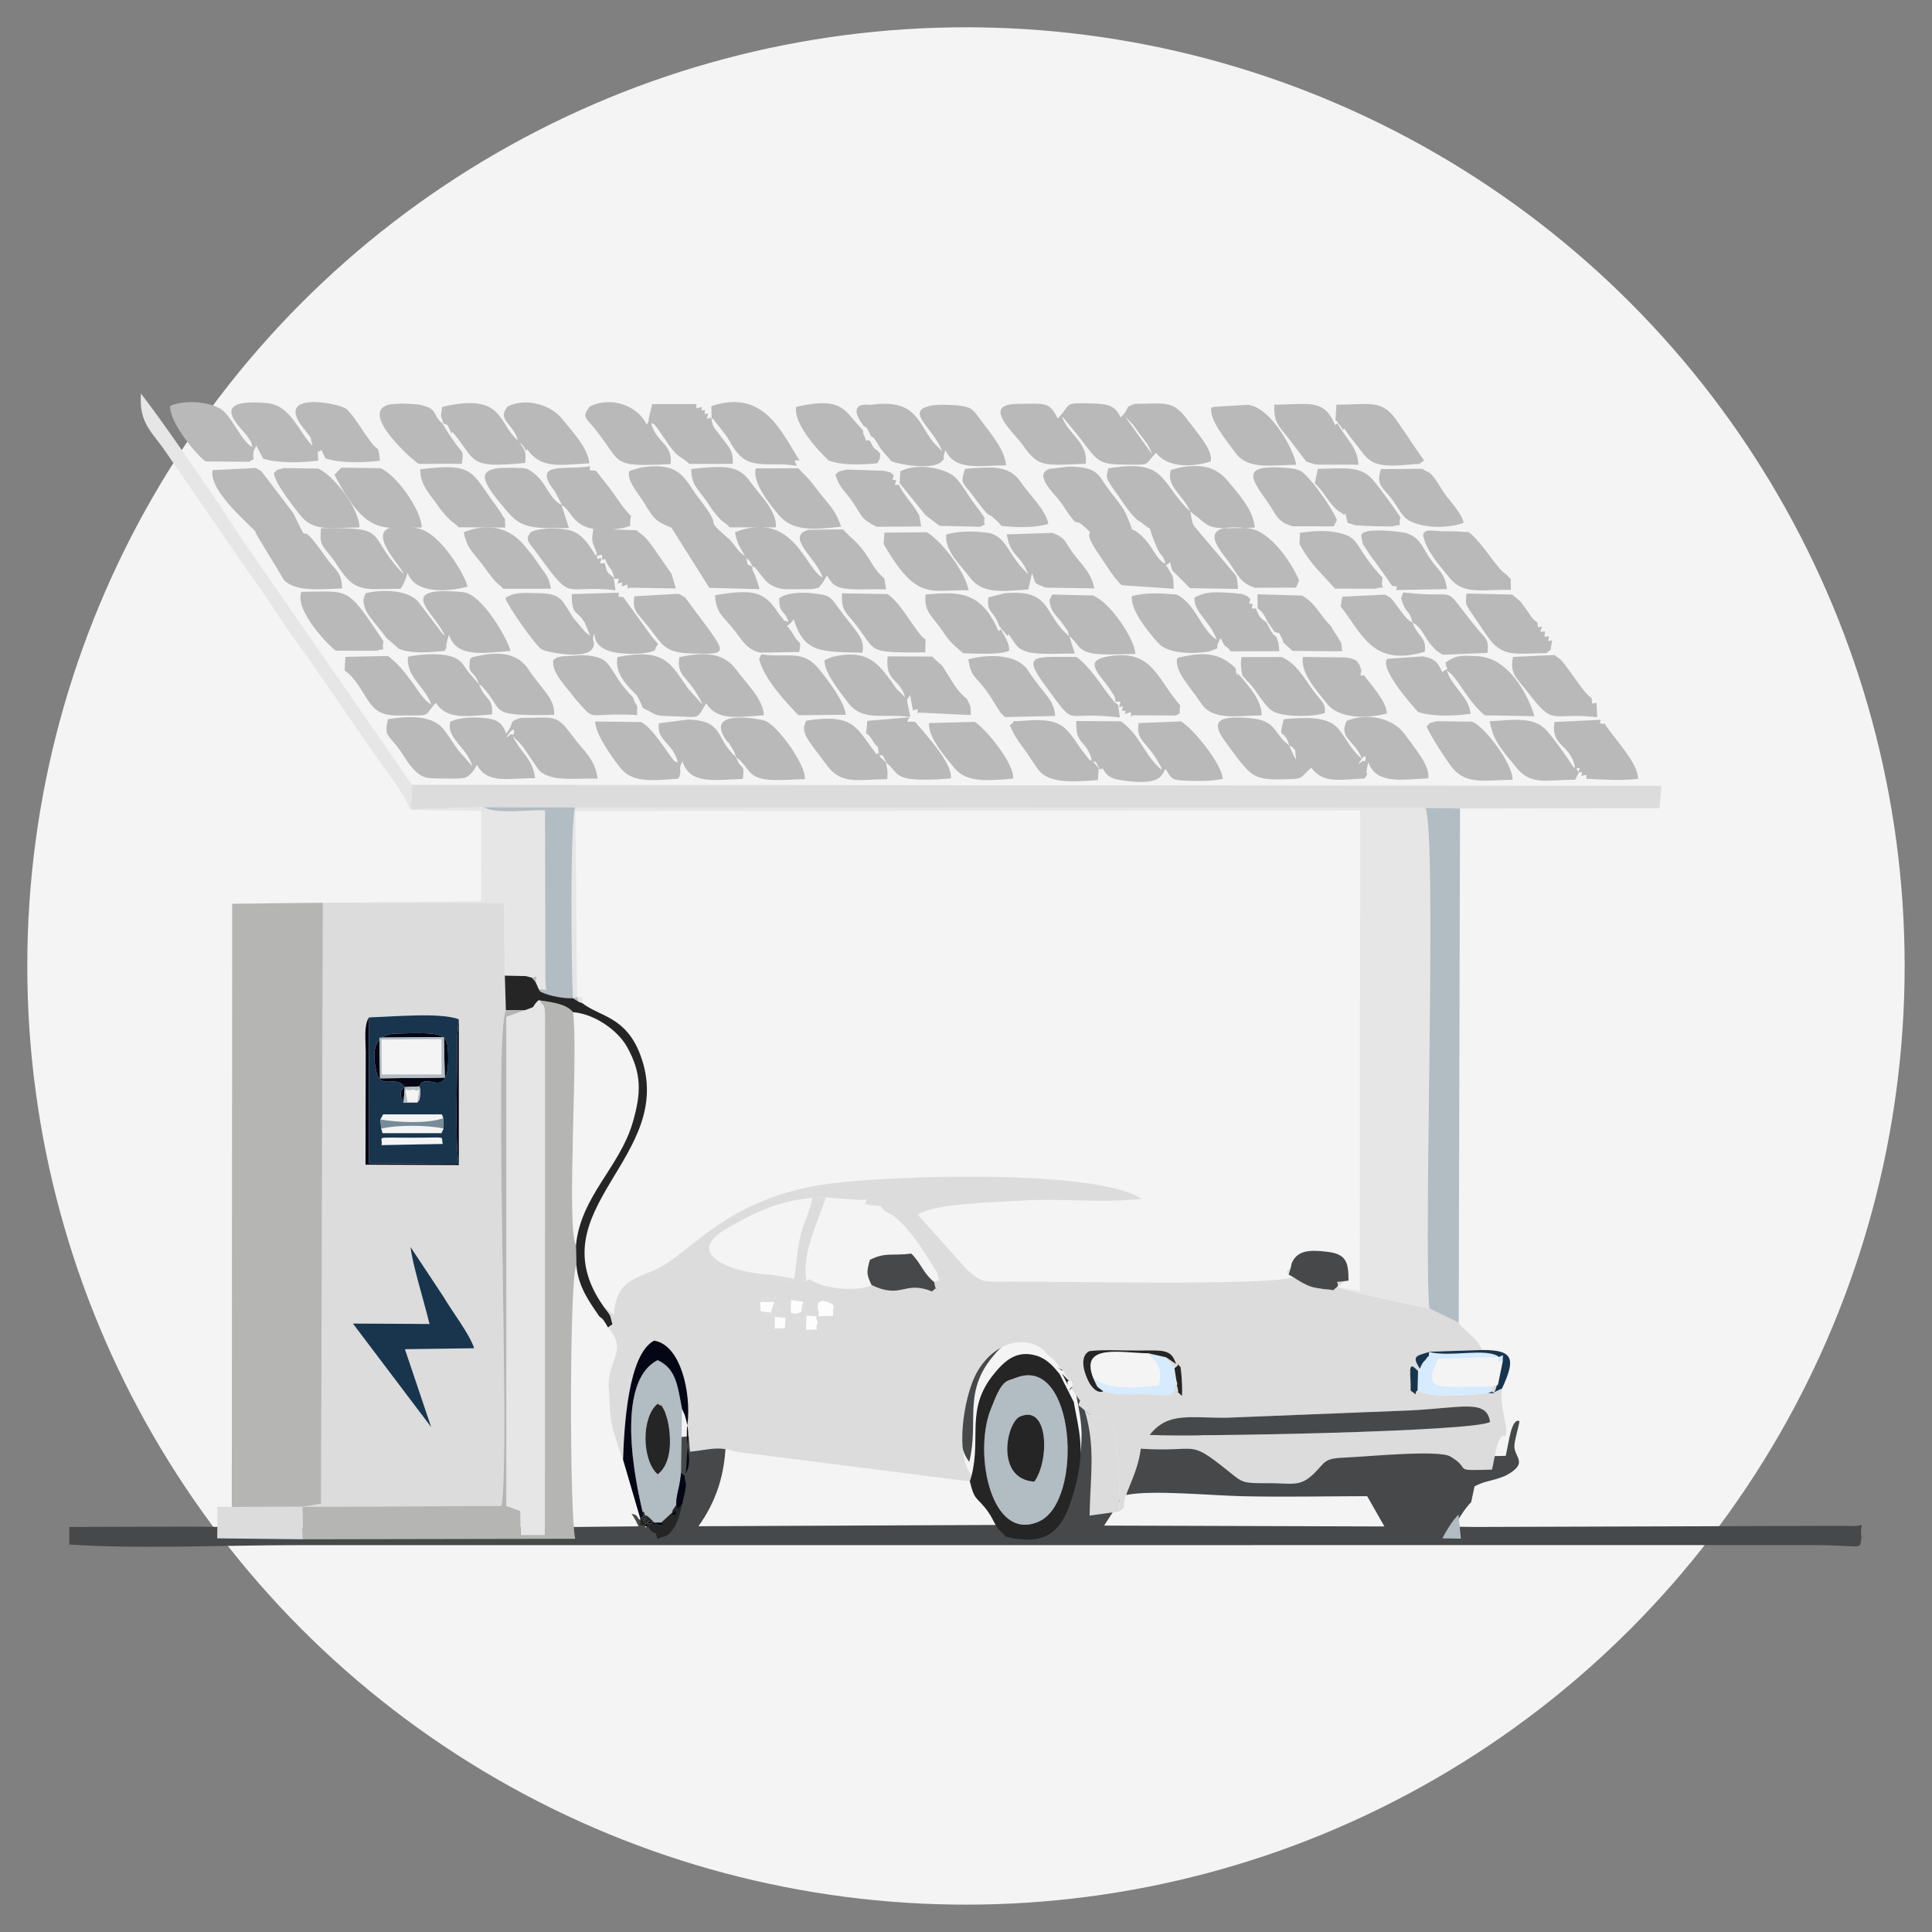 <?xml version="1.0" encoding="UTF-8"?>
<!DOCTYPE svg PUBLIC "-//W3C//DTD SVG 1.1//EN" "http://www.w3.org/Graphics/SVG/1.1/DTD/svg11.dtd">
<!-- Creator: CorelDRAW 2021.5 -->
<svg xmlns="http://www.w3.org/2000/svg" xml:space="preserve" width="726px" height="726px" version="1.1" style="shape-rendering:geometricPrecision; text-rendering:geometricPrecision; image-rendering:optimizeQuality; fill-rule:evenodd; clip-rule:evenodd"
viewBox="0 0 263.45 263.45"
 xmlns:xlink="http://www.w3.org/1999/xlink"
 xmlns:xodm="http://www.corel.com/coreldraw/odm/2003">
 <rect x="0" y="0" width="263.45" height="263.45" fill="#808080" stroke="none"/>
 <defs>
  <style type="text/css">
   <![CDATA[
    .fil0 {fill:none}
    .fil10 {fill:#040615}
    .fil8 {fill:#19354E}
    .fil9 {fill:#252526}
    .fil2 {fill:#474849}
    .fil12 {fill:#768C98}
    .fil7 {fill:#B2BCC3}
    .fil4 {fill:#B5B5B4}
    .fil6 {fill:#B9B9B9}
    .fil11 {fill:#D6EBFD}
    .fil3 {fill:gainsboro}
    .fil5 {fill:#E6E6E6}
    .fil1 {fill:#F4F4F4}
    .fil13 {fill:#FDFDFD}
   ]]>
  </style>
 </defs>
 <g id="Layer_x0020_1">
  <rect class="fil0" width="263.45" height="263.45"/>
  <g id="_105554009061184">
   <circle class="fil1" cx="131.72" cy="131.72" r="128"/>
   <g>
    <path class="fil2" d="M136.98 207.94l-0.32 -0.37 0.32 0.37 -41.74 0.18c2.38,-3.31 3.72,-7.11 3.74,-12.12 -2.57,-0.88 -3.87,-0.22 -6.4,-0.01l-0.34 -4c-0.48,3.1 0.87,4.88 -0.24,7.09 0.21,-4.76 0.71,-5.34 -0.15,-8.23l-0.39 -0.88 -0.14 9.01c1.07,0.99 0.28,-0.3 0.59,1.12 0.2,0.89 0.09,0.38 0,1.3 -0.06,0.56 -0.31,1.21 -0.4,1.92 -0.35,1.27 -0.57,2.59 -1.35,3.61 -0.42,0.54 -0.71,0.9 -1.38,1.04 -1.11,0.24 -0.55,0.77 -1.01,-0.49l-0.62 -0.3 -0.41 -0.56 -0.63 -0.23c0.66,1.04 0.6,0.99 0.96,1.74l-10.62 0.11 -38.28 0.07 -12.04 -0.14 -16.68 0.05 0 2.4c9.59,0.63 21.04,0.08 30.83,0.08l206.96 -0.01c7.04,0.02 6.31,0.8 6.59,-1.03 -0.35,-2.66 1.2,-1.35 -2.16,-1.6l-50.73 0.16 -2.6 -0.04c0.5,-1.01 1.44,-2.53 2.27,-3.34l0.46 -2.16c1.36,-0.7 1.99,-0.67 3.31,-1.11 0.54,-0.18 0.93,-0.33 1.36,-0.59 2.6,-1.56 0.76,-2.27 0.76,-3.78 0,-0.73 0.55,-2.47 0.7,-3.41 -1.13,-0.49 -1.47,3.07 -1.88,4.73 -5.99,0.16 -2.67,0.04 -5.86,-1.84 -1.66,-0.98 -11.82,0.02 -14.49,0.12 -3.44,0.13 -2.95,0.58 -4.71,2.3 -1.95,1.9 -3.07,1.31 -6.37,1.33 -3.8,0.01 -3.58,-0.06 -5.8,-1.83 -5.61,-4.48 -3.86,-2.48 -12.16,-3.02 -0.39,3.74 -2.82,7.1 -2.3,8.27 3.46,-0.71 11.58,0.09 15.94,0.18 5.66,0.12 11.23,0 16.86,-0.01l2.35 4.13 -38.22 -0.12 2.34 -3.62 -4.15 0.56c0.09,-5.35 0.88,-9.75 -0.7,-14.79l-0.88 -0.74 0.24 -0.61 -1.23 -1.74c-0.15,0.04 -0.57,0.94 -0.14,-0.01 0,0 0.12,-0.03 0.13,-0.09 0,-0.08 0.12,-0.08 0.18,-0.12 -0.1,-0.98 0.2,-0.81 -0.62,-0.81 -0.38,0.21 0.55,1.59 -0.85,-1.05l0.93 1.01 -0.79 -1.46 -0.66 -0.33c-0.08,-0.05 -0.23,-0.13 -0.31,-0.18l0.8 0.52c-1.01,-1.44 -0.88,-1.31 -2.19,-2.35l-0.05 -0.17c-0.22,-0.23 -0.16,-0.27 -0.78,-0.68 -2.91,-1.9 -7.14,-0.21 -9.18,3.98 -1.6,3.29 -2.86,11.07 -0.48,13.99 1.35,-5.44 -0.88,-9.37 3.15,-14.29 1.37,-1.67 3.06,-3.41 5.93,-2.56 1.42,0.42 2.34,1.44 3.06,2.31 0.07,0.09 0.16,0.19 0.23,0.28l1.99 3.93c0.71,4 1.57,6.47 0.33,11.45 -1.56,6.25 -3.49,9.01 -9.88,7.48z"/>
    <g>
     <path class="fil3" d="M156.78 195.66c2.49,-3.19 5.52,-2.27 10.6,-2.34l24.81 -0.99c7.14,-0.34 10.54,-1.6 11,1.56 -1.88,1.35 -41.04,2.05 -46.41,1.77zm3.62 -7.49c-0.34,2.81 -1.12,1.98 -4.26,1.94 -2.21,-0.02 -3.78,0.18 -5.69,-0.39 -0.86,0.36 -1.7,-0.62 -2.14,-1.6 -1.45,-3.25 0.2,-3.83 0.23,-3.88 1.92,-0.24 4.58,-0.06 6.66,-0.08 3.54,-0.02 4.5,-0.21 5.17,1.84l-1.37 -0.92 1.15 1.5c1.09,-0.73 -0.09,-0.96 0.83,-0.17 0.23,1.71 0.26,3.42 0.18,3.95 -1.31,-1.38 -0.18,0.3 -0.61,-1.2 -0.21,-0.74 0.19,0.15 -0.15,-0.99zm43.87 0.62l-0.85 0.32 0 0.65 0.41 0.22 -0.91 -0.02c-2.74,0.29 -7.68,0.79 -9.62,-0.36 -0.66,0.37 0.35,0.96 -0.94,0.03 0.06,-2.37 -0.55,-4.38 1.01,-2.66l0.24 -0.33c-1.02,-1.67 -0.72,-1.71 1.26,-2.28l-0.08 -0.03 7.29 -0.24c-0.96,-2.13 -2.17,-2.21 -3.17,-3.73l-4.02 -1.96c-1.48,-0.23 -11.93,-2.49 -12.41,-2.85l-0.08 -0.14 1.07 -0.73 0.42 -0.05 -0.42 0.05c-1.93,0.25 -0.81,-0.04 -1.07,0.73 -1.03,0.82 0,0.45 -1.88,0.38 -0.12,0 -1.39,-0.23 -1.62,-0.3 -0.82,-0.25 -1.74,-0.79 -2.6,-1.37l-0.57 -0.3 0.29 -0.99 0.1 -0.52 -0.1 0.52 -0.57 0.57 0.28 0.42 0.57 0.3c-1.98,1.26 -32.58,0.6 -38.42,0.65 -3.69,0.03 -3.81,0.25 -5.97,-1.57l-6.74 -7.54c1.78,-1.56 11.32,-1.76 14.16,-1.95 5.22,-0.33 11.25,0.38 16.3,-0.24 -6,-4.08 -34.08,-3.21 -42.61,-2.05 -14.32,1.95 -18.83,9.7 -23.87,11.81 -3.38,1.41 -5.11,1.89 -5.45,6.07 -0.49,-0.43 -0.98,-0.8 -1.37,-1.11 0.39,0.57 0.88,1.05 0.96,1.52 0.24,1.23 0.46,0.63 -0.39,1.3l-0.34 -0.6 -0.38 -0.54 -0.47 -0.38 0.47 0.38 0.38 0.54 0.34 0.6c2.87,3.12 -0.18,4.63 0.11,8.2 0.15,1.74 0.08,3.62 0.48,5.3 0.17,0.73 1.18,4.01 1.47,4.53 0.15,-4.49 0.68,-14.4 4.24,-16.23 3.66,0.58 5.04,7.17 4.56,11.26l0.33 3.88c2.45,-0.2 3.72,-0.85 6.21,0.01l31.95 4.04 0.24 -0.8c-2.3,-2.84 -1.08,-10.38 0.47,-13.57 1.98,-4.06 6.08,-5.71 8.91,-3.86 0.6,0.39 0.53,0.43 0.75,0.65l0.05 0.17c1.27,1.01 1.15,0.89 2.12,2.28l0.17 -0.01 0.76 1.42 -0.07 0.04c0.79,0 0.5,-0.17 0.6,0.78l-0.16 0.21 1.19 1.7 -0.24 0.58 0.86 0.72c1.08,1.2 1.97,0.79 3.91,1.74 0.49,2.64 1.08,9.5 0.79,12.07l0.71 -0.55c-0.5,-1.14 1.85,-4.39 2.24,-8.02 8.05,0.52 6.35,-1.41 11.79,2.93 2.15,1.72 1.93,1.79 5.63,1.77 3.2,-0.01 4.28,0.56 6.17,-1.28 1.72,-1.67 1.24,-2.11 4.57,-2.23 2.59,-0.1 12.45,-1.08 14.06,-0.13 3.1,1.83 -0.12,1.95 5.68,1.79 0.4,-1.6 0.73,-5.06 1.83,-4.58 0.52,-1.12 -0.78,-3.39 -0.46,-6.48 -0.1,0.05 -0.27,0.13 -0.31,0.14l-0.77 0.36c0.39,-0.56 0.15,-0.72 0.53,-1.05zm-90.69 -9.38c-3.08,0.08 -1.46,0.32 -2.06,-0.96 0.06,-0.04 -0.35,-1.56 1.43,-0.86 1.07,0.42 0.59,0.42 0.63,1.82zm-9.91 -1.86c0.65,-0.65 -0.25,-0.42 0.99,-0.55 2.08,-0.22 0.59,-0.06 0.89,0.54 1.07,2.04 -0.48,0.69 1.45,1.58 0.05,-0.12 0.1,-0.28 0.14,-0.36l0.55 -1.11c0.03,-0.21 0.14,-0.24 0.21,-0.36l1.58 0.23 0.52 1.87c2.5,0.3 0.7,-0.43 1.53,0.93 -0.82,1.51 1.13,0.76 -1.62,1.02l-1.04 -1.64c-1.2,0.21 -0.54,0.06 -1.18,0.61 -0.09,0.07 -0.07,1.36 -0.45,0.53 -0.04,-0.08 -0.15,0.19 -0.24,0.27l-1.34 0.05 0.02 -1.58c-0.35,-0.06 -1.02,-0.22 -1.36,-0.35 -0.09,-0.03 -0.26,-0.05 -0.32,-0.2 -0.07,-0.15 -0.19,-0.16 -0.28,-0.24l-0.05 -1.24zm7.11 -14.22l1.83 -0.04 4.69 0.34c1,0 0.92,-0.3 0.64,0.56l0.86 0.15c1.72,0.18 0.94,-0.13 1.93,0.87 1.8,0.7 3.22,2.64 4.55,4.39l2.54 3.96c0.39,1.88 0.51,0.65 -0.42,1.28 0.24,1.78 0.66,0.16 -0.28,1.27 -3.9,-1.56 -4.07,1.1 -8.26,-0.87 -2.22,1.04 -7.02,0.39 -8.44,-0.8l-0.46 0.25c-2.43,-0.17 -3.06,0.1 -4.79,-0.87 -4.58,-0.12 -12.57,-2.61 -5.93,-6.38 3.64,-2.07 6.67,-3.64 11.54,-4.11z"/>
     <path class="fil3" d="M48.12 180.48l10.45 0.06c-0.87,-3.53 -2.34,-8.17 -2.59,-10.5l4.49 6.78c1.2,2.05 3.55,5.06 4.19,7.03l-9.44 0.13 3.58 10.63 -10.68 -14.13zm2.19 -41.75c3.21,-0.08 9.79,-0.72 12.26,0.27l0 19.87 -12.73 -0.05 0.03 -15.47c-0.01,-1.65 -0.28,-3.48 0.44,-4.62zm-9.09 66.74l27.16 -0.11c1.27,-7.47 -1.16,-63.85 0.6,-67.63l-0.14 -4.69 -0.11 -9.93 -24.7 -0.02 -0.25 81.95 -2.56 0.43z"/>
     <polygon class="fil4" points="31.61,205.49 41.22,205.47 43.78,205.04 44.03,123.09 31.66,123.24 "/>
     <path class="fil5" d="M78.13 136.12l0.56 -0.19 0.23 0.69 0.47 0.16c0,-1.02 0.26,-0.77 -0.7,-0.85l-0.22 -25.34 107 -0.07 -0.05 65.51 -2.94 -0.48c0.48,0.36 10.93,2.62 12.41,2.85 -0.78,-10.2 1.08,-64.49 -0.52,-68.24l-115.94 -0.06c-0.72,2.44 -0.52,21.96 -0.3,26.02z"/>
     <polygon class="fil3" points="56.05,110.34 65.89,110.07 78.43,110.1 194.37,110.16 199.09,110.25 226.29,110.2 226.56,107.16 56.17,107 "/>
     <path class="fil4" d="M71.59 137.75l-2.61 -0.02c-1.76,3.78 0.67,60.16 -0.6,67.63l-27.16 0.11 0.08 4.43 37.14 -0.07c-0.77,-2.95 -0.82,-35.76 0.16,-37.31l-0.06 -2.7c-1.34,-2.38 0.35,-26.46 -0.4,-31.8 -0.97,-1.22 -3.34,-1.41 -4.71,-1.63 0.11,0.1 0.29,0.08 0.32,0.28 0.06,0.39 0.49,-0.03 0.56,1.54l-0.01 71.15 -3.3 0 -0.02 -3.3 -1.91 -0.72 0 -66.67 2.52 -0.92z"/>
     <path class="fil6" d="M152.95 79.8l7.1 0.48c-0.07,-1.97 -0.03,-1.48 -0.85,-2.91 -0.38,-0.57 -0.33,-0.05 0.35,-0.7l0.29 1.1 2.43 2.43 6.54 0.11c-0.11,-2.1 -0.2,-1.66 -1.32,-3.06l-4.72 -5.59c-0.32,-0.64 -0.32,-1.43 -0.46,-1.9 3.17,2.36 1.71,2.4 8.8,2.19 -0.22,-2.48 -2.2,-4.55 -3.67,-6.34 -1.66,-2.03 -3.7,-2.36 -6.59,-1.85l-1.2 0.33c-0.65,2.29 1.68,3.38 2.66,5.67l-0.7 -0.68c-3.47,-3.79 -2.93,-6.45 -10.49,-5.21 -0.19,1.25 -0.69,0.92 1.3,3.64 0.67,0.93 1.35,2.06 2.2,2.94 0.76,0.79 0.56,0.42 1.35,1.06 1.21,1 0.57,-0.03 1.2,1.69 1.28,3.53 1.2,1.73 1.77,3.7 -1.5,-0.77 -1.63,-2.42 -3.47,-4.01 -1.92,-1.65 -0.41,0.74 -1.65,-2.15 -0.49,-1.14 -0.51,-1.19 -1.36,-2.34l-1.21 -1.56c-1.55,-2.09 -1.41,-3.13 -5.4,-3.22l-2.69 0.31c-2.2,0.68 0.24,3.02 1.18,4.17 0.82,1 0.74,1.1 1.34,1.93 1.45,2.01 0.83,0.61 2.06,1.68 2.2,1.9 -0.82,-0.3 2.33,4.22 0.91,1.3 1.77,2.85 2.88,3.87zm18.2 0.35l5.58 -0.02 0.42 -0.98c-0.99,-2.35 -3.89,-6.78 -6.94,-7.12 -7.45,-0.82 -3.91,2.85 -2.62,4.64 1.29,1.79 1.5,2.82 3.56,3.48z"/>
     <path class="fil5" d="M71.59 137.75l-2.52 0.92 0 66.67 1.91 0.72 0.02 3.3 3.3 0 0.01 -71.15c-0.07,-1.57 -0.5,-1.15 -0.56,-1.54 -0.03,-0.2 -0.21,-0.18 -0.32,-0.28 -1.19,1.14 -0.02,0.71 -1.84,1.36z"/>
     <path class="fil7" d="M194.89 178.4l4.02 1.96 0.18 -70.11 -4.72 -0.09c1.6,3.75 -0.26,58.04 0.52,68.24z"/>
     <path class="fil6" d="M185.7 103.46c0.81,-1.08 0.56,0.87 0.16,0.25 -0.01,-0.01 -1.23,1.17 -0.16,-0.25zm-9.89 -1.79c0.97,0.49 -0.02,-0.21 0.79,0.62l0.14 1.29c-0.42,-0.57 -0.91,-1.89 -0.93,-1.91zm3 3.01c1.57,2.19 3.87,1.64 7.28,1.47 0.89,-1.52 -0.04,0.33 0.35,-1.62l0.14 -0.61c1.05,2.96 4.21,2.45 8.17,2.21 0.3,-1.56 -1.54,-3.75 -3.26,-6.09 -1.49,-2.03 -4.92,-2.94 -7.85,-1.75 -1.17,2.41 1.13,2.63 2.06,5.17 -1.61,-1.28 -2.33,-3.3 -3.52,-4.41 -1.48,-1.37 -4.41,-1.23 -7.12,-0.97 -0.84,3.17 0.01,0.94 0.75,3.59l-0.75 -0.64c-1.32,-1.42 -1.44,-2.8 -4.42,-3.08 -3.69,-0.34 -5.96,-0.08 -3.61,3.11 3.62,4.92 3.65,5.32 8.32,5.2 2.5,-0.06 1.86,-0.16 3.46,-1.58z"/>
     <path class="fil6" d="M153.36 56.74l0.93 0.94c0.4,0.46 0.58,0.76 1.01,1.34 0.74,1 1.37,1.63 1.79,2.9l-3.73 -5.18zm-5.31 6.5c0.35,-2.93 -2.34,-3.95 -3.22,-6.38 0.09,0.05 0.22,0.06 0.26,0.21l2.1 2.56c2.59,3.44 2.58,3.72 6.62,3.73 3.15,0 2.15,0.15 3.82,-1.61 2.33,2.9 7.38,1.23 7.44,1.17 0.51,-1.36 -2.1,-4.26 -3.01,-5.5 -2.13,-2.92 -2.96,-2.36 -7.33,-2.35 -1.64,0.61 -0.43,0.39 -1.92,1.86 -0.74,-1.65 -1.72,-1.88 -4.16,-1.92 -3.71,-0.08 -2.46,-0.01 -4.42,2.07 -1.17,-2.41 -1.78,-2.01 -5.41,-2.01 -5.14,0 -0.56,3.9 0.69,5.68 2.12,2.99 2.78,2.72 8.54,2.49z"/>
     <path class="fil6" d="M69.55 99.84c0.86,-1.1 0.58,0.86 0.16,0.24 -0.01,-0.01 -1.29,1.21 -0.16,-0.24zm-4.52 4.45c1.46,2.68 4.26,1.8 7.93,1.82 -0.32,-2.69 -1.95,-3.43 -3.01,-5.68 0.08,0.07 0.21,0.08 0.24,0.22l0.69 0.68c0.52,0.6 0.63,0.81 1,1.33 0.38,0.55 1.46,2.23 1.73,2.48 1.62,1.52 5.27,0.95 7.88,1.03 -0.35,-2.74 -1.9,-3.71 -3.48,-5.88 -2.19,-3.01 -2.43,-2.39 -7.04,-2.39 -1.84,0.66 -0.59,0.32 -1.93,2.12 -0.57,-1.31 -0.96,-1.85 -2.76,-2.09 -1.38,-0.19 -3.76,-0.13 -4.88,0.5 -0.57,2.26 2.32,3.49 3.02,6.07l-1.97 -2.24c-0.54,-0.74 -1.3,-1.98 -1.92,-2.77 -1.5,-1.9 -4.44,-1.93 -7.63,-1.42 -0.5,2.2 -0.06,2.06 1.2,3.65 0.97,1.24 1.46,2.34 2.36,3.25 1.33,1.34 1.96,1.14 4.21,1.19 2.78,0.06 2.94,-0.04 3.66,-0.78 0.1,-0.1 0.17,-0.23 0.25,-0.33 0.09,-0.1 0.17,-0.28 0.23,-0.37 0.07,-0.09 0.13,-0.27 0.22,-0.39z"/>
     <path class="fil6" d="M96.96 56.94c-0.81,0.24 -0.55,0.31 -0.39,-0.57 -0.67,0.08 -0.51,0.22 -0.41,-0.47 -0.64,0.08 -0.5,0.22 -0.44,-0.4 -0.91,0.16 -0.76,0.41 -0.76,-0.39l-6.03 0 -0.43 1.8c-0.2,0.77 0.22,0.07 -0.32,1 -1.09,-2.43 -4.68,-4.01 -7.77,-2.47 -1.1,1.44 -0.53,1.52 0.63,2.94 3.92,4.8 1.94,5.33 10.41,4.9 0.26,-2.9 -1.89,-2.74 -2.67,-5.6 0.97,0.46 -0.02,-0.25 0.79,0.61l1.72 2.5c1.38,1.86 1.46,1.29 2.72,2.47l5.91 -0.01c0.09,-1.74 -0.45,-2.15 -1.26,-3.26 -1.39,-1.92 -1.38,-1.44 -1.7,-3.05zm11.68 6.59c-0.3,-0.93 -0.52,-0.75 0.39,-0.75 -2.42,-3.71 -4.78,-9.83 -12.03,-7.4l0.05 1.86 0.12 -0.22c0.61,0.83 1.42,1.78 1.93,2.5 0.39,0.55 0.84,1.6 1.71,2.52 1.85,1.98 4.76,0.89 7.83,1.49z"/>
     <path class="fil6" d="M85 81.43c-0.81,-0.13 -0.68,0.12 -0.6,-0.61l-6.43 0.19c-0.01,3.14 0.76,2.09 1.79,3.96l0.74 1.76c-0.13,-0.09 -0.27,-0.21 -0.36,-0.29 -0.1,-0.07 -0.25,-0.18 -0.35,-0.28l-1.64 -1.94c-0.37,-0.54 -1.27,-2.15 -1.7,-2.51 -0.97,-0.8 -1.96,-0.8 -3.6,-0.84 -1.81,-0.05 -2.95,-0.04 -3.95,0.69 0.48,1.32 4.15,6.49 4.94,6.97 0.71,0.43 6.1,1.48 6.97,-0.13 0.53,-0.97 -0.32,-1.05 0.28,-2.03 0,0.02 -0.35,2.14 3.02,2.64 1.53,0.23 3.98,0.24 5.17,-0.31 0.55,-1.55 0.87,-0.07 -0.86,-2.52l-3.42 -4.75zm8.43 0.04l-0.88 -0.5 -6.04 0.34c-0.37,2.25 0.51,2.21 2.58,5.04 1.35,1.83 2.01,2.69 5.27,2.76 5.59,0.14 4.79,0.19 -0.93,-7.64z"/>
     <path class="fil6" d="M136.24 85.36l1.15 1.37 0.15 -0.24c0.96,1.29 1.08,2.19 3.19,2.53 1.53,0.25 4.19,0.09 5.83,0.09l-0.74 -2.35c1.25,0.91 1.01,1.98 3.29,2.36 1.41,0.23 4.15,0.05 5.72,0.06 -0.12,-2.17 -3.56,-7.15 -5.81,-7.98l-5.54 -0.13 -0.37 0.77c0.16,1.76 0.98,2.02 1.91,3.37 0.93,1.37 0.36,0.36 0.8,1.55 -3.63,-2.91 -2.21,-6.49 -8.89,-5.85l-2.15 0.55c-0.32,2.16 0.81,1.76 1.46,3.9zm-4.9 3.72c2.02,0.04 4.79,0.24 6.27,-0.33 0.07,-1.08 -0.67,-2.03 -1.14,-2.96l-0.3 0.29c-2.44,-5.65 -5.56,-5.37 -9.96,-5.01 -0.25,2.27 0.96,3.05 2.01,4.55 1.27,1.82 1.33,1.94 3.12,3.46z"/>
     <path class="fil6" d="M46.99 91.41c1.99,1.4 2.84,4.16 4.19,5.27 1.25,1.03 2.61,0.88 4.36,0.88 3.32,-0.01 2.18,0.16 3.89,-1.73 1.51,2.36 4.21,1.81 7.66,1.6 0.19,-2.34 -0.87,-1.78 -1.76,-4.12 0.52,0.35 0.15,0.01 0.73,0.67 2.76,3.08 0.35,3.67 9.5,3.5 0.15,-2.23 -1.66,-3.42 -3.5,-6.21 -1.45,-2.19 -3.88,-2.44 -6.7,-1.86 -1.22,0.25 -0.73,0.14 -1.25,0.41 -0.38,2.48 0.42,1.24 1.22,3.49l-1.53 -1.75c-0.62,-0.88 -0.76,-1.3 -1.56,-1.75 -1.47,-0.84 -4.66,-0.67 -6.62,-0.25 -0.19,2.86 2.29,3.97 3.19,6.51 -1.06,-0.56 -2.1,-2.39 -2.79,-3.28 -1.18,-1.55 -1.58,-2.09 -3.09,-3.34l-5.83 0.12 -0.11 1.84z"/>
     <path class="fil6" d="M87.42 98.46l-6.27 -0.08c0.09,1.87 2.33,4.88 3.33,6.19 1.69,2.23 4.31,1.88 8.01,1.61 0.68,-1.24 -0.16,-1.09 0.57,-2.35 1.06,3.16 4.15,2.53 8.23,2.39 0.29,-2.31 -0.16,-0.91 -0.92,-2.99 1.51,1.13 1.56,2.33 3.15,2.85 1.6,0.53 4.43,0.18 6.24,0.17 0.16,-1.9 -3.65,-7.27 -5.44,-7.96 -0.62,-0.23 -8.23,-1.73 -5.39,2.5 0.78,1.15 -0.06,-0.37 0.82,1.11 0.6,1.01 0.24,0.29 0.62,1.33 -2.9,-2.48 -1.48,-4.87 -6.45,-5.12l-4.07 0.52c-0.34,2.48 1.92,2.56 2.62,5.42 -0.09,-0.05 -0.22,-0.27 -0.26,-0.19 -0.24,0.54 -2.89,-4.48 -4.79,-5.4z"/>
     <path class="fil6" d="M189.64 81.53l-0.78 -0.45 -5.83 0.29 -0.22 1.32c2.91,3.66 4.3,8.32 11.47,6.18 0.29,-1.99 -0.99,-2.06 -1.67,-3.98 1.49,0.76 1.52,2.24 3.31,3.86l0.78 0.53 6.15 -0.25c0.14,-1.98 -0.13,-1.75 -1.34,-3.22 -5.5,-6.68 -1.73,-4.02 -10.16,-5.03l-0.3 0.8c0.77,2.46 1.06,1.28 1.56,3.31 -1.11,-0.52 -1.74,-1.96 -2.97,-3.36zm22.02 5.77c-0.76,0.15 -0.56,0.27 -0.42,-0.52 -0.97,-0.02 -0.55,0.36 -0.57,-0.7 -0.84,0.09 -0.61,0.23 -0.41,-0.65 -0.73,0.15 -0.46,0.25 -0.64,-0.57 -0.84,-0.58 -0.81,-0.84 -1.56,-1.85 -1.11,-1.5 -0.58,-0.81 -1.85,-1.93l-6.24 -0.15c-0.05,1.56 -0.46,1.05 1.37,3.66 0.69,0.99 1.26,1.93 1.92,2.76 1.91,2.39 3.98,1.68 7.63,1.72 1,-1 0.33,0.31 0.77,-1.77z"/>
     <path class="fil6" d="M193.36 97.08c1.95,0.67 4.85,0.57 7.17,0.26 -0.2,-2.28 -2.46,-3.56 -3.25,-5.9 1.52,0.87 2.72,4.09 5.19,6.1l6.74 0.12c-0.19,-1.13 -2.81,-7.93 -7.66,-8.17 -2.38,-0.13 -2.96,-0.18 -4.45,0.86 0.3,1.48 0.57,0.44 -0.43,1.31 -0.56,-1.18 -0.86,-1.83 -2.65,-2.16l-4.84 0.34c-1.26,1.33 4.16,7.22 4.18,7.24zm24.44 0.72l-0.1 -1.98c-0.82,0.18 -0.51,0.29 -0.69,-0.67 -1.05,-0.55 -2.91,-3.85 -4.25,-5.25l-0.8 -0.58 -5.64 0.26c-0.5,2.28 0.52,2.89 2.02,4.83 3.7,4.83 3.03,2.64 9.46,3.39z"/>
     <path class="fil6" d="M96.73 80.16l6.83 0.18c-0.11,-0.6 -0.45,-1.44 -0.55,-1.73 -0.35,-1.04 -0.29,-0.29 -0.47,-1.37 -0.75,-0.5 -0.45,0.31 -0.81,-1.22l-0.59 -0.52c-0.76,-0.69 -0.68,-0.82 -1.39,-1.62 -0.47,-0.53 -0.09,-0.17 -0.72,-0.71 -3.4,-2.98 0.02,-0.4 -3.7,-5.18 -2.01,-2.56 -2.36,-5.13 -7.97,-4.23l-1.2 0.34c-0.1,0.04 -0.26,0.1 -0.37,0.17 -0.32,1.29 1.24,3 2,4.23 1.4,2.26 1.45,2.49 3.77,3.46l5.17 8.2zm2.78 -8.25l6.31 0c0.07,-2.42 -2.29,-4.45 -3.52,-6.23 -1.64,-2.35 -3.73,-2.18 -8.04,-1.73 0,2.18 0.92,2.73 2.1,4.41 0.54,0.77 0.63,1.05 1.37,1.91 1.09,1.28 0.78,0.6 1.78,1.64z"/>
     <path class="fil6" d="M86.05 70.35c-0.9,-0.85 -1.62,-1.98 -2.31,-2.95 -0.91,-1.29 -1.6,-2.07 -2.48,-3.21 -0.99,-0.13 -0.86,0.19 -0.8,-0.61 -3.12,0.56 -7.65,-0.66 -5.21,2.89 0.05,0.08 0.15,0.19 0.21,0.27 0.05,0.08 0.15,0.19 0.21,0.27l0.96 1.86c-1.68,-0.73 -2.09,-2.95 -3.7,-4.23 -1.22,-0.98 -1.27,-0.78 -2.89,-0.85 -0.04,0 -1.89,0.02 -1.89,0.02 -3.29,0.35 -2.39,2.01 1.26,6.22 1.99,2.3 4.24,1.95 8.18,1.97l-1.02 -3.11c1.74,0.75 1.29,4.31 8.43,3.11 1.54,-0.53 0.63,0.12 1.05,-1.65zm-28.75 -6.36c0,2.04 1.15,3.2 2.03,4.43 0.55,0.78 0.74,1.08 1.43,1.85 0.95,1.06 0.92,0.75 1.78,1.63l6.36 0.04c-0.07,-1.91 0.01,-0.85 -0.49,-1.84 -0.13,-0.25 -0.74,-1.13 -0.95,-1.4 -3.24,-4.38 -2.82,-5.63 -10.16,-4.71z"/>
     <path class="fil6" d="M82.47 76.8c-0.87,0 -0.64,0.18 -0.44,-0.72 -0.79,0.15 -0.51,0.28 -0.67,-0.58l-0.13 0.26c-0.76,-1.18 -1.58,-2.68 -3.04,-3.28 -1.67,-0.69 -5.42,-0.46 -5.91,0.21 -0.72,1.01 -0.13,1.27 1,2.82 5,6.89 3.28,4.15 10.65,4.97l-0.24 -1.71c-1.04,-0.82 -0.9,-0.77 -1.22,-1.97zm1.31 2.13c0.81,0 0.61,-0.18 0.43,0.65 0.76,-0.15 0.61,-0.34 0.59,0.39 0.9,-0.24 0.77,-0.51 0.77,0.27l0.35 -0.1 6.25 0.1 -0.62 -2.03c-0.79,-1.16 -1.5,-2.11 -2.27,-3.25 -0.48,-0.7 -0.81,-1.14 -1.24,-1.6 -0.65,-0.67 -0.83,-0.6 -1.19,-1.05l-5.93 -0.21c-0.47,2.32 0.21,2.04 0.54,3.71 0.84,-0.23 0.54,-0.34 0.7,0.62l0.31 -0.25c0.84,1.93 0.87,0.9 1.31,2.75zm-20.55 -6.36c0.48,2.25 1.21,2.67 2.52,4.38 0.46,0.6 0.99,1.37 1.42,1.89 0.8,0.97 0.66,0.61 1.46,1.45l6.51 -0.01c-0.35,-1.74 -0.71,-1.92 -1.58,-3.17 -0.31,-0.45 -0.63,-0.94 -0.96,-1.39l-1.26 -1.52c-2.06,-2.35 -4.96,-2.9 -8.11,-1.63z"/>
     <path class="fil6" d="M28.04 62.92l5.95 0.05c1.15,-0.78 0.31,0.28 0.61,-1.51l0.35 -0.7 0.92 1.78c2,0.62 5.06,0.59 7.53,0.28 -0.15,-2.22 -0.05,-0.74 0.41,-1.5l0.56 1.18c1.97,0.67 4.96,0.61 7.43,0.33 -0.26,-2.49 -0.14,-0.93 -1.46,-2.89 -0.86,-1.1 -2.21,-3.46 -3.14,-4.2 -0.9,-0.71 -9.89,-2.56 -5.88,2.57 0.25,0.32 0.86,1.09 1.02,1.32l0.27 1.19c-2.14,-2.31 -3,-5.58 -6.28,-5.86 -8.38,-0.73 -3.33,3.43 -2.66,4.47 1.09,1.67 0.29,0.18 0.77,1.59 -1.63,-1.06 -2.5,-3.59 -3.95,-4.95 -1.33,-1.25 -5.3,-1.68 -7.28,-0.7 -0.16,2.23 3.74,6.86 4.83,7.55z"/>
     <path class="fil6" d="M160.47 81.08c-2.01,-0.17 -4.23,-0.34 -6.13,0.21 -0.23,1.92 2.35,5.02 3.62,6.41 1.8,1.97 6.78,1.2 7.01,1.11 1.84,-0.74 0.36,0.14 1.48,-1.8 0.89,1.8 0.23,0.43 1.39,1.81l6.62 -0.02c-0.22,-1.73 0.04,-0.56 -0.42,-1.95l-0.09 -0.08c-0.39,-0.39 -0.25,-0.1 -0.68,-0.79 -0.03,-0.04 -0.5,-0.97 -0.58,-1.12 -0.85,-0.59 -0.99,-0.74 -1.43,-1.9 -0.76,0 -0.58,0.17 -0.43,-0.6 -0.69,-0.09 -0.49,0.08 -0.33,-0.68l-0.45 -0.41 -0.69 -0.28c-4.19,-0.43 -4.73,-0.17 -5.67,0.12l-0.8 0.36c-0.17,1.98 2.11,3.2 3.03,5.77 -2.1,-1.29 -2.89,-4.91 -5.45,-6.16zm12.4 3.75l0.94 1.35 0.11 0c0.75,0.45 0.13,-0.56 1,1.06l0.06 0.37 1.28 1.15 6.76 0.05c-0.24,-1.93 0,-0.78 -0.49,-1.74 -0.26,-0.52 -0.58,-0.78 -1.04,-1.69 -1.52,-1.48 -2.09,-3.14 -3.93,-4.16l-6.09 -0.19 0.03 1.91c0.93,0.76 0.99,1.2 1.37,1.89z"/>
     <path class="fil5" d="M31.66 123.24l12.37 -0.15 24.7 0.02 0.11 9.93 2.86 0.06 0.81 0.21c0.88,-0.16 0.67,-0.32 0.52,0.59l0.45 1.02c1.54,-0.18 0.8,0.97 0.88,-2.26l-0.05 -22.17c-2.49,-0.07 -6.44,0.57 -8.42,-0.42l-9.84 0.27 -0.08 0.09 9.67 0.15 -0.03 12.3 -33.95 0.36z"/>
     <path class="fil7" d="M141.04 202.04c-5.36,-0.34 -3.81,-8.08 -1.95,-8.88 3.97,-1.71 4,6.11 1.95,8.88zm-2.48 -14.17c-1.42,0.56 -1.87,0.07 -3.53,4.49 -2.27,6.06 0.18,17.99 6.63,15.12 6.19,-2.74 4.99,-22.77 -3.1,-19.61z"/>
     <path class="fil8" d="M52.02 156.15c0.3,-1.2 -1.32,-1.02 3.97,-1.01 5.28,0.02 4.05,-0.33 4.39,0.85l-8.36 0.16zm-0.04 -2.24l-0.11 -1.26 0.38 -0.69 8.01 0 0.19 0.52 0.04 1.41 -0.29 0.63 -8.04 0 -0.18 -0.61zm5.23 -5.77c0.09,0.57 0.18,0.58 0.08,1.26 -0.11,0.83 -0.18,0.61 -0.39,0.95l-1.34 0 -0.53 0.01c-0.21,-0.46 -0.85,-1.5 0.17,-2.12 -1.2,-1.78 -3.3,0.51 -3.88,-2.1 -0.65,-2.93 -0.3,-5.13 2.77,-5.21 6.56,-0.16 6.94,-0.07 7.02,2.87 0.2,6.73 -3.05,2.06 -3.9,4.34zm5.36 -9.14c-2.47,-0.99 -9.05,-0.35 -12.26,-0.27l0.02 19.91 12.2 0.06c-0.52,-3.24 -0.12,-12.59 -0.21,-17.25l0.25 -2.45z"/>
     <path class="fil6" d="M117.73 58.04c0.52,0.43 0.37,-0.04 0.95,1.27l0.11 0.17c0.52,0.4 0.07,-0.16 0.68,0.69 0.03,0.03 0.42,0.72 0.54,0.89 0.57,0.8 1.12,1.3 1.53,1.82 1.21,0.53 5.51,1.17 6.7,0.17 0.93,-0.77 0.08,-0.13 0.69,-1.67 1.26,2.83 4.52,2.11 8.26,2.07 -0.18,-2.1 -1.82,-3.98 -3.69,-6.49 -0.91,-1.22 -1.06,-1.47 -3.09,-1.7 -0.26,-0.03 -2.12,-0.08 -2.37,-0.06 -0.51,0.03 -0.83,0.05 -1.33,0.17 -3.26,0.81 0.53,2.94 1.78,6.17l-1.18 -1.18c-2.22,-2.79 -2.37,-6.06 -8.69,-5.14 -0.01,0 -3.41,-0.61 -0.89,2.82z"/>
     <path class="fil6" d="M182.38 57.72l-0.32 0.25c-1.5,-3.66 -3.57,-2.8 -8.29,-2.79 -0.14,2.5 0.77,3.06 1.89,4.54 0.88,1.15 1.7,2.23 2.47,3.22 1.56,0.54 1.23,0.4 3.27,0.42 1.3,0.01 2.52,-0.02 3.84,0.02 -0.11,-2.44 -1.63,-3.39 -2.86,-5.66zm11.83 5.09c-1.45,-1.99 -2.38,-3.54 -3.86,-5.62 -2.03,-2.84 -3.81,-1.96 -8.11,-2.02l-0.14 2.14c0.1,0.09 0.25,0.07 0.29,0.27l0.53 0.67c0.06,0.1 0.15,0.26 0.22,0.4l0.15 -0.24c0.69,1.01 0.82,1.18 1.69,2.27 1.67,2.12 1.92,3.21 7.21,2.67 2.33,-0.24 0.73,0.21 2.02,-0.54z"/>
     <path class="fil6" d="M86.45 94.43c0.36,0.44 0.09,-0.14 0.68,0.92 0.1,0.18 0.46,1.01 0.55,1.2 2.14,1.04 1.25,1.04 4.34,1.13 3.55,0.11 2.92,0.47 4.27,-1.78 1.47,2.33 3.99,1.93 7.89,1.63 -0.2,-2.3 -2.22,-4.1 -3.71,-6.12 -1.75,-2.38 -4.13,-2.57 -7.84,-1.8 -0.35,2.64 0.94,2.37 2.69,5.5 0.48,0.86 0.02,-0.1 0.46,0.96l-1.97 -2.19c-2.39,-3.4 -3.04,-5.53 -9.61,-4.29 -0.37,2.05 1.01,3.62 2.25,4.84z"/>
     <path class="fil6" d="M54.59 80.3c0.42,-0.55 0.23,-0.25 0.59,-1.05l0.41 -1.13c1.05,2.93 5.48,2.58 8.15,1.89 -0.08,-1.1 -3.6,-7.42 -6.8,-7.97 -9.08,-1.55 -2.37,4.89 -1.87,6.25l-0.48 -0.46c-4.71,-5.2 -1.43,-5.91 -10.82,-5.81 -0.21,2.28 0.14,2.31 1.24,3.7 0.93,1.17 0.97,1.48 1.94,2.72 1.92,2.47 3.83,1.8 7.64,1.86z"/>
     <path class="fil6" d="M52.73 87.04c0.16,0.13 0.57,0.46 0.85,0.71 0.27,0.24 0.69,0.62 0.8,0.72 1.81,0.73 4.28,0.47 6.29,0.28 0.47,-1.09 0.06,-0.34 0.2,-0.94 0.02,-0.07 0.06,-0.23 0.08,-0.31 0.01,-0.08 0.06,-0.24 0.08,-0.32 0.02,-0.07 0.07,-0.25 0.09,-0.31 0.02,-0.06 0.05,-0.21 0.1,-0.31 1.03,3.13 4.47,2.51 8.39,2.21 -0.3,-1.42 -3.65,-7.47 -6.25,-7.99 -0.51,-0.11 -2.67,-0.2 -3.21,-0.17 -5.26,0.23 -0.53,3.4 0.52,6.13 -0.09,-0.07 -0.21,-0.3 -0.25,-0.23l-3.44 -4.52c-1.41,-1.53 -4.73,-1.67 -7.12,-1.1l-0.28 0.78c-0.15,1.82 1.56,3.13 3.15,5.37z"/>
     <path class="fil6" d="M119.86 102.87c0.8,0.49 0.1,-0.6 1.05,1.17 1.22,1.01 1.09,1.81 3.05,2.15 1.35,0.23 4.32,0.11 5.71,-0.06 0.25,-2.06 -3.59,-6.14 -4.89,-7.7 -1.21,-0.11 -1.26,0.28 -0.76,-0.63l-5.76 0.5c-0.19,2.98 -0.4,0.79 0.72,2.67 0.93,1.55 0.59,-0.07 0.88,1.9zm13.04 -4.43l-6.22 0.16c-0.11,1.98 2.18,4.57 3.51,6.18 1.61,1.95 4.51,1.69 7.95,1.39 0.28,-2.02 -4.02,-7.12 -5.24,-7.73z"/>
     <path class="fil6" d="M100.21 72.58c0.5,2.28 0.87,1.95 1.39,3.45 0.63,0.5 0.36,-0.04 1.09,1.34l0.14 -0.12c1.34,1.53 1.75,2.82 4.13,3.09 0.14,0.02 3.76,0 3.79,-0.01 1.35,-0.28 0.67,-0.07 1.34,-0.72l0.68 -1.14c0.73,1.2 1.01,1.68 3.08,1.85 1.46,0.12 3.42,-0.02 4.99,0.04l-0.27 -1.52c-1.26,-0.97 -1.75,-2.26 -2.65,-3.5 -1.17,-1.63 -1.8,-1.87 -2.97,-3.15l-4.61 0.04c-3.49,0.85 1.18,4.07 1.82,6.51 -2.34,-1.08 -3.94,-9.3 -11.95,-6.16z"/>
     <path class="fil6" d="M152.86 98.36l-6.09 -0.04c-0.16,3.44 1.47,2.51 2.13,5.44 0.94,0.56 -0.01,-0.84 1.1,1.22l0.34 -0.22c0.56,0.99 1.01,1.39 2.54,1.63 5.69,0.88 5.53,-0.87 6.06,-1.54 0.91,1.55 0.91,1.53 3.24,1.62 1.5,0.06 3.09,0.03 4.55,-0.25 -0.05,-2 -4.16,-7.03 -5.7,-7.85l-5.76 0.23c-0.4,2.48 1.1,2.45 2.73,5.43 0.54,0.97 -0.03,-0.34 0.46,0.99 -2.44,-1.97 -2.85,-4.65 -5.6,-6.66z"/>
     <path class="fil6" d="M35.61 64.22l-0.74 -0.41 -5.89 0.3c-0.53,2.98 5.51,7.75 5.84,8.4 0.05,0.1 0.09,0.23 0.13,0.34l3.81 6.29c1.63,1.59 4.97,1.21 7.9,1.1 -0.11,-2.41 -0.96,-2.43 -2.29,-4.34 -4.51,-6.45 -1.5,0.07 -4.38,-5.94l-4.38 -5.74z"/>
     <path class="fil6" d="M146.78 89.58c-5.89,0.01 -7.51,-0.48 -4.12,4.09 4.36,5.87 1.87,3.17 10.05,4.17l-0.25 -1.75c-1.16,-0.57 -3.18,-4.73 -5.68,-6.51zm5.36 6.11c0.9,0 0.68,-0.19 0.44,0.74 0.76,-0.19 0.53,-0.28 0.4,0.53 0.6,-0.08 0.49,-0.22 0.41,0.37 0.99,-0.19 0.83,-0.47 0.83,0.4l0.24 -0.19 5.89 0.03c1,-0.7 0.29,0.29 0.58,-1.39 -3.17,-3.62 -3.77,-7.57 -9.48,-6.73 -3.04,0.44 -2.46,1.46 -0.98,3.36 0.36,0.46 0.7,0.85 1.01,1.36 0.64,1.08 0.34,0.19 0.66,1.52z"/>
     <path class="fil6" d="M174.78 89.59l-5.49 0.01c-0.16,1.18 -0.03,1.7 0.13,2.53l0.59 0.68c1.28,1.12 2.25,3.37 3.52,4.15 1.34,0.83 5.45,0.84 7.12,0.27 0.1,-1.41 -0.32,-1.37 -1.54,-3.02 -1.28,-1.74 -2.31,-3.72 -4.33,-4.62zm11.22 2.5c-0.69,0 -0.47,0.13 -0.36,-0.67l-0.23 -0.7 -0.39 -0.59 -0.65 -0.32 -0.79 -0.16 -5.92 -0.07c-0.28,2.09 1.38,4.02 3.34,6.43 1.54,1.91 5.17,2.08 8.12,1.28 -0.06,-1.63 -2.12,-3.87 -3.12,-5.2z"/>
     <path class="fil6" d="M124.49 96.87c0.81,-0.18 0.63,-0.37 0.63,0.42l0.19 -0.12 7.08 0.34c-0.11,-1.75 0.11,-0.74 -0.54,-2.21 -1.12,-0.86 -1.67,-1.8 -2.38,-2.95 -1.32,-2.16 -0.83,-1.32 -2.36,-2.82l-6.06 -0.03c-0.4,3.52 1.61,2.93 2.38,5.57l-1.18 -1.15c-0.05,-0.07 -0.59,-0.84 -0.77,-1.09 -1.75,-2.34 -3.16,-4.33 -7.87,-3.29l-1.15 0.46c-0.24,1.47 2.16,4.48 3.21,5.85 1.95,2.57 4.69,1.42 8.47,1.91 -0.57,-2.87 -0.59,-2.07 -0.04,-2.98l0.39 2.09z"/>
     <path class="fil5" d="M55.97 110.43l0.08 -0.09 0.12 -3.34 -22.92 -33.1c-1.62,-2.35 -2.95,-4.57 -4.67,-7.04 -3.05,-4.4 -6.23,-9.12 -9.36,-13.2 -0.31,4.11 1.56,5.25 3.38,7.96l9.54 13.85c1.49,2.3 3.27,4.54 4.79,6.9 1.63,2.54 3.1,4.67 4.8,6.93l9.54 13.83c1.44,2.1 3.77,4.94 4.7,7.3z"/>
     <path class="fil6" d="M103.73 89l5.26 -0.1c0.31,-1.73 0.05,-0.91 -0.66,-2.13 -1.38,-2.35 -1.22,-0.67 -0.09,-2.33 1.38,4.64 3.77,4.43 9.37,4.56 0.34,-2.14 -0.8,-2.66 -3.38,-6.24 -1,-1.39 -1.1,-1.63 -3.45,-1.86 -1.55,-0.15 -3.45,-0.11 -4.51,0.67 -0.06,2.2 0.66,1.43 1.25,3.24 -1.32,-0.47 -0.12,0.2 -1.08,-0.81 -0.15,-0.15 -0.56,-0.77 -0.79,-1.09 -1.76,-2.44 -3.56,-2.48 -8.15,-1.76 0.12,2.43 1.12,2.91 2.5,4.62 1.15,1.43 1.78,2.84 3.73,3.23z"/>
     <path class="fil6" d="M122.78 64.27l-0.11 1.6 0.59 0.73 2.93 3.64 1.87 1.41 0.04 0.05 5.57 0.13c1.35,-0.81 0.35,0.52 0.58,-1.22 -0.68,-1.06 -0.99,-1.34 -1.91,-2.65 -0.5,-0.71 -1.07,-1.76 -1.96,-2.74 -1.28,-1.4 -5.39,-2.17 -7.6,-0.95zm11.82 5.75c0.97,0.69 0.03,-0.14 1.02,0.73 0.71,0.61 0.44,0.43 0.86,0.86l0.1 0.11c2.07,0.2 4.39,0.29 6.37,-0.28 -0.26,-1.8 -2.53,-3.91 -3.74,-5.68 -1.6,-2.36 -3.89,-2.13 -7.62,-1.82 -0.63,2.01 -0.41,1.72 0.87,3.38 0.54,0.69 1.54,2.13 2.14,2.7z"/>
     <path class="fil6" d="M142.58 80.13l6.63 0.1c-0.33,-1.83 -1.39,-2.94 -2.45,-4.23 -1.65,-2 -1.23,-2.61 -3.28,-3.34l-6.18 0.21c0.41,3 1.92,2.73 2.92,5.46l-1.15 -1.21c-1.75,-2.21 -2.05,-3.78 -4.04,-4.41 -1.88,-0.31 -4.2,-0.35 -5.99,0.16 -0.27,2.25 1.99,4.22 3.23,5.89 1.71,2.28 4.4,1.86 7.96,1.62l0.5 -2.22c0.6,1.66 0.15,1.25 1.85,1.97z"/>
     <path class="fil6" d="M177.19 74.17l0.33 0.57c1.33,2.32 2.77,3.54 4.53,5.53l5.44 0.01c2.15,-0.56 0.57,0.63 1.05,-1.51 -0.86,-0.83 -1.81,-2.11 -2.36,-2.88 -1.1,-1.57 -1.3,-2.56 -3.03,-3.08 -1.84,-0.56 -3.96,-0.45 -5.88,-0.15l-0.08 1.51zm12.64 5.73c0.79,0.12 0.69,-0.13 0.56,0.56l6.91 -0.13c-0.25,-2.25 -1.22,-2.51 -2.4,-4.31 -1.09,-1.67 -1.31,-2.75 -3.26,-3.36 -1.12,-0.21 -5.89,-0.77 -6.02,0.34l0.09 0.56c0.38,1.34 -0.33,-0.17 0.74,1.56 0.54,0.86 0.81,1.12 1.17,1.64 0.7,0.97 1.54,2.12 2.21,3.14z"/>
     <path class="fil2" d="M156.78 195.66c5.37,0.28 44.53,-0.42 46.41,-1.77 -0.46,-3.16 -3.86,-1.9 -11,-1.56l-24.81 0.99c-5.08,0.07 -8.11,-0.85 -10.6,2.34z"/>
     <path class="fil9" d="M138.56 187.87c8.09,-3.16 9.29,16.87 3.1,19.61 -6.45,2.87 -8.9,-9.06 -6.63,-15.12 1.66,-4.42 2.11,-3.93 3.53,-4.49zm-6.07 13.33l-0.24 0.8c0.6,2.45 0.78,2.06 1.99,3.5 1.48,1.78 1.11,2.4 2.61,3.68l0.31 0.36c6.2,1.49 8.07,-1.19 9.58,-7.25 1.2,-4.84 0.37,-7.23 -0.32,-11.11l-1.93 -3.82c-0.06,-0.08 -0.15,-0.18 -0.22,-0.26 -0.7,-0.85 -1.59,-1.84 -2.97,-2.25 -2.78,-0.82 -4.42,0.86 -5.75,2.48 -3.91,4.78 -1.74,8.59 -3.06,13.87zm13.6 -11.89l0.16 -0.21c-0.06,0.04 -0.18,0.04 -0.18,0.12 0,0.05 -0.12,0.08 -0.12,0.09 -0.42,0.91 -0.01,0.05 0.14,0zm-0.37 -1.03l-0.9 -0.98c1.36,2.56 0.46,1.22 0.83,1.02l0.07 -0.04zm1.32 3.31l0.24 -0.58 -0.24 0.58zm-2.08 -4.73l-0.17 0.01 -0.77 -0.51c0.08,0.06 0.22,0.13 0.3,0.18l0.64 0.32zm-2.34 -2.44l0.05 0.17 -0.05 -0.17z"/>
     <path class="fil7" d="M73.48 134.92l-0.45 -1.02c0.15,-0.91 0.36,-0.75 -0.52,-0.59l-0.81 -0.21 0.81 0.21 0.52 0.59 0.45 1.02c0.25,0.29 -0.14,0.16 0.78,0.55 0.07,0.04 0.88,0.28 1.01,0.31 1.08,0.26 1.75,0.34 2.86,0.34l0.79 0.5 -0.23 -0.69 -0.56 0.19c-0.22,-4.06 -0.42,-23.58 0.3,-26.02l-12.54 -0.03c1.98,0.99 5.93,0.35 8.42,0.42l0.05 22.17c-0.08,3.23 0.66,2.08 -0.88,2.26z"/>
     <path class="fil7" d="M89.68 201.04c-2.16,-1.91 -2.27,-7.78 0,-9.63 0.77,0.62 0.23,-0.33 0.99,1.08 0,0 0.32,0.99 0.33,1.05 0.56,2.29 0.7,6 -1.32,7.5zm-2.08 5.03c0.09,0.08 0.24,0.08 0.28,0.25 0.5,1.83 -0.63,-0.65 0.83,0.78l0.52 0.53 0.95 0 1.59 -1.47 -0.12 -0.1 0.56 -0.82c0.02,-1.66 0.49,-2.32 0.66,-4.39l0.13 -8.74c-0.62,-3.19 -0.79,-5.45 -3.32,-6.64 -6.64,3.38 -2.1,20.23 -2.08,20.6z"/>
     <path class="fil8" d="M58.8 194.61l-3.58 -10.63 9.44 -0.13c-0.64,-1.97 -2.99,-4.98 -4.19,-7.03l-4.49 -6.78c0.25,2.33 1.72,6.97 2.59,10.5l-10.45 -0.06 10.68 14.13z"/>
     <path class="fil9" d="M68.98 137.73l2.61 0.02c1.82,-0.65 0.65,-0.22 1.84,-1.36 1.37,0.22 3.74,0.41 4.71,1.63 2.9,0.23 6.11,2.45 7.39,4.78 1.98,3.59 1.93,6.22 0.74,10.29 -1.78,6.08 -7.09,10.05 -7.73,16.73l0.06 2.7c0.22,2.97 1.87,5.14 3.11,6.97l0.47 0.38 0.38 0.54 0.34 0.6c0.85,-0.67 0.63,-0.07 0.39,-1.3 -0.08,-0.47 -0.57,-0.95 -0.96,-1.52 -9.48,-13.37 10.21,-20.39 4.99,-34.33 -1.97,-5.27 -5.55,-5.22 -7.93,-7.08l-0.47 -0.16 -0.79 -0.5c-1.11,0 -1.78,-0.08 -2.86,-0.34 -0.13,-0.03 -0.94,-0.27 -1.01,-0.31 -0.92,-0.39 -0.53,-0.26 -0.78,-0.55l-0.45 -1.02 -0.52 -0.59 -0.81 -0.21 -2.86 -0.06 0.14 4.69z"/>
     <path class="fil6" d="M45.61 64.73c4.36,8.51 6.65,7.21 11.89,7.21 0,-2.41 -3.57,-7.34 -5.66,-8.1l-5.29 -0.07 -0.94 0.96z"/>
     <path class="fil6" d="M169.31 92.4c-0.09,-0.08 -0.21,-0.19 -0.26,-0.26 -0.05,-0.07 -0.18,-0.23 -0.24,-0.3 -1.07,-1.46 0.83,1.97 -0.4,-0.79 -1.76,-1.68 -3.54,-2.2 -6.65,-1.6 -1.5,0.29 -0.76,0.14 -1.28,0.39 -0.15,1.91 1.55,3.44 3.31,6.08 1.56,2.33 4.67,1.7 8.26,1.62 -0.03,-2.08 -1.63,-3.75 -2.74,-5.14z"/>
     <path class="fil6" d="M60.44 57.69c0.83,0.6 0.26,-0.4 1.13,1.43l0.13 -0.23c3.36,4.03 1.97,5 9.91,4.24 0.24,-1.77 -0.2,-1.86 -0.96,-3.07 -2.81,-2.25 -1.8,-6.43 -9.93,-4.67 -0.12,0.03 -0.29,0.07 -0.43,0.12 -0.25,1.69 -0.17,0.92 0.15,2.18z"/>
     <path class="fil6" d="M165.16 55.6c-0.21,1.76 1.99,4.34 3.32,6.16 1.67,2.27 4.65,1.7 8.25,1.61 -0.06,-1.5 -3.21,-7.71 -6.51,-8.17l-4.64 0.27c-0.12,0.03 -0.28,0.08 -0.42,0.13z"/>
     <path class="fil6" d="M137.7 98.88c0.59,1.4 0.99,1.97 1.81,3.06 0.71,0.95 1.51,2.28 2.11,3.05 1.5,1.95 5.01,1.59 8.09,1.39l0.12 -1.65 -1.05 -1.15 -0.11 0.16c-3.31,-3.81 -2.68,-5.99 -8.95,-5.47 -2.67,0.22 -0.74,-0.25 -2.02,0.61z"/>
     <path class="fil6" d="M215.3 105.32l-0.54 -0.81 -0.12 0.23c-0.72,-1.17 -2.94,-4.3 -3.87,-5.26 -1.77,-1.84 -4.64,-1.26 -7.62,-1.14 0.39,2.74 1.98,4.26 3.5,6.18 2.11,2.67 4.02,1.8 8.14,1.81l0.51 -1.01z"/>
     <path class="fil6" d="M37.35 64.52c0.13,1.36 2.41,4.19 3.45,5.57 1.91,2.54 4.36,1.85 8.22,1.83 -0.01,-2.6 -3.73,-7.35 -5.69,-8.03l-4.66 -0.06c-1.05,0.35 -0.66,-0.01 -1.32,0.69z"/>
     <path class="fil6" d="M57.08 63.25l5.91 -0.01c0.19,-1.93 0.25,-1.2 -0.87,-2.76 -1.15,-1.59 -0.95,-1.39 -1.81,-2.76 -1.52,-1.25 -0.46,-2 -3.12,-2.53 -0.5,-0.1 -2.08,-0.16 -2.63,-0.15 -0.14,0.01 -1.21,0.07 -1.32,0.09 -4.68,0.92 3.27,7.85 3.84,8.12z"/>
     <path class="fil6" d="M70.67 60.23c0.58,0.44 0.5,0.27 1.06,1.22l0.14 -0.2c1.97,2.75 4.42,2.14 8.49,1.93 -0.15,-2.1 -2.38,-4.39 -3.68,-6.03 -1.48,-1.88 -4.84,-3.01 -7.48,-1.72 -1.52,1.96 0.94,2.34 1.47,4.8z"/>
     <path class="fil6" d="M214.82 104.84c0.81,-0.19 0.61,-0.31 0.43,0.53 0.64,-0.11 0.48,-0.23 0.39,0.43 0.84,-0.13 0.68,-0.36 0.68,0.39 1.88,0.11 4.72,0.29 7.04,0.02 0.07,-2.16 -3.41,-5.68 -4.52,-7.5 -0.81,-0.11 -0.72,0.14 -0.56,-0.56l-6.32 0.3c-0.48,3.56 2.2,2.78 2.86,6.39z"/>
     <path class="fil6" d="M120.83 103.97c-0.11,-0.09 -0.24,-0.19 -0.31,-0.26 -0.07,-0.07 -0.22,-0.22 -0.3,-0.3 -0.07,-0.08 -0.2,-0.15 -0.26,-0.36 -0.06,-0.23 -0.16,-0.27 -0.24,-0.41l-0.17 0.24c-2.82,-3.63 -2.98,-5.63 -9.59,-4.61 -0.94,1.65 0.27,2.65 2.8,6.1 1.99,2.7 4.27,1.91 8.23,1.87 0.11,-1.03 -0.05,-1.57 -0.16,-2.27z"/>
     <path class="fil6" d="M45.81 88.73l5.5 0.01c1.56,-0.44 0.63,0.27 0.99,-1.28 -5.09,-7.66 -4.58,-6.79 -11.2,-6.76 -1.01,2.52 3.86,7.51 4.71,8.03z"/>
     <path class="fil6" d="M132.04 89.9c0.37,2.33 0.85,2.24 2.11,3.83 1.09,1.39 1.47,2.26 2.33,3.51l0.56 0.54 6.85 -0.15c-0.19,-2.33 -1.45,-2.78 -3.7,-6.2 -1.45,-2.22 -5.28,-2.29 -8.15,-1.53z"/>
     <path class="fil6" d="M194.54 99.04c0.29,0.98 2.89,4.93 3.51,5.67 1.93,2.35 4.53,1.66 8.21,1.62 0.02,-2.21 -3.8,-7.2 -5.49,-7.92l-4.86 -0.07c-1.09,0.36 -0.71,0.02 -1.37,0.7z"/>
     <path class="fil6" d="M103.51 89.85c0.69,2.78 3.62,5.84 5.36,7.68l6.47 -0.06c-0.21,-1.84 -2.46,-4.74 -3.59,-6.15 -2.22,-2.81 -4.23,-1.59 -7.93,-2.09l-0.31 0.62z"/>
     <path class="fil6" d="M78.53 95.4c2.93,3.24 1.01,1.71 8.36,2.1 -0.05,-1.89 0.18,-0.67 -0.48,-2.07l-0.04 -0.28c-3.86,-3.88 -2.38,-5.6 -6.95,-5.82l-2.79 0.17c-1.05,0.27 -0.45,0 -1.18,0.5 -0.31,1.78 2.03,3.91 3.08,5.4z"/>
     <path class="fil6" d="M176.32 71.76l5.56 0.02 0.42 -0.88c-0.57,-1.42 -2.55,-4.24 -3.78,-5.61 -1.03,-1.14 -1.33,-1.36 -3.2,-1.5 -6.04,-0.46 -4.84,1.37 -2.6,4.48 1.32,1.84 1.36,2.93 3.6,3.49z"/>
     <path class="fil6" d="M113.02 62.8c1.85,0.7 4.39,0.56 6.61,0.38l0.33 -0.61 0.08 -0.67 -0.34 -0.43c-0.57,-0.41 -0.47,-0.18 -1,-1.21l-0.07 -0.14c-0.94,-0.47 -0.05,1.01 -0.93,-1.05l-0.03 -0.41c-2.51,-2.49 -2.5,-4.69 -9.11,-3.18 -0.37,2.32 3,6 4.46,7.32z"/>
     <path class="fil6" d="M114.7 71.82c-0.78,-2.24 -1.48,-2.77 -2.82,-4.47 -0.41,-0.53 -0.97,-1.27 -1.45,-1.85 -0.51,-0.6 -1.2,-1.19 -1.56,-1.65l-5.8 0.02c-0.57,1.97 2.08,5.09 3.12,6.36 1.95,2.35 5.1,1.95 8.51,1.59z"/>
     <path class="fil6" d="M194.04 72.96c0.42,2.08 2.15,4.04 3.66,5.88 1.96,2.4 4.7,1.45 8.32,1.6l-0.01 -1.46 -0.63 -0.67c-1.14,-0.55 -3.2,-4.31 -5.1,-5.75 -1.17,-0.08 -2.28,-0.13 -3.45,-0.12 -1.45,0 -2.56,-0.42 -2.79,0.52z"/>
     <path class="fil6" d="M126.21 87.2c-1.29,-0.79 -3.09,-4.73 -5.17,-6.19l-6.24 -0.1c-0.03,2.35 0.41,2.42 1.61,3.91 3.32,4.13 1.4,4.17 9.76,4.14l0.04 -1.76z"/>
     <path class="fil6" d="M120.49 74.18c4.57,7.88 6.27,6.19 11.59,6.31 -0.46,-2.54 -3.73,-6.79 -5.72,-7.92l-5.76 0.06 -0.11 1.55z"/>
     <path class="fil6" d="M182.89 69.91c0.92,0.86 0.28,-1.02 0.87,1.39l1.09 0.33c1.06,0.08 2.05,0.11 3.11,0.14 0.01,0 1.91,0.03 1.93,0.02 1.58,-0.51 0.68,0.43 1.08,-1.24 -0.82,-1.25 -2.68,-3.84 -3.74,-5.1 -1.72,-2.04 -4.11,-1.55 -7.52,-1.52l-0.43 1.98c1.28,1.06 2.13,3.24 3.61,4z"/>
     <path class="fil6" d="M113.92 64.71c0.63,2 1.2,2.05 2.39,3.8 1.22,1.79 1.01,2.22 3.22,3.32l6.09 -0.04 -0.27 -1.5c-0.8,-1.53 -2.05,-2.65 -2.78,-4.18 -0.75,0 -0.54,0.15 -0.36,-0.64 -0.69,-0.06 -0.48,0.1 -0.35,-0.69l-0.46 -0.37 -0.83 -0.21 -5.15 -0.17c-1.15,0.33 -0.78,0.04 -1.5,0.68z"/>
     <path class="fil6" d="M193.56 71.52c1.69,0.5 4.3,0.42 6.02,-0.23 -0.16,-1.15 -1.88,-2.98 -2.55,-3.92 -0.61,-0.87 -0.85,-1.41 -1.3,-2.01 -1.09,-1.42 -0.63,-0.6 -1.74,-1.43l-5.67 0.03c-0.81,2.26 0.39,2.58 1.67,4.36 1.2,1.7 1.28,2.63 3.57,3.2z"/>
     <polygon class="fil3" points="29.62,209.77 41.3,209.9 41.22,205.47 31.61,205.49 29.67,205.46 "/>
     <path class="fil3" d="M152.6 206.12c0.29,-2.57 -0.3,-9.43 -0.79,-12.07 -1.94,-0.95 -2.83,-0.54 -3.91,-1.74 1.53,4.89 0.76,9.16 0.68,14.35l4.02 -0.54z"/>
     <path class="fil10" d="M87.6 206.07c-0.02,-0.37 -4.56,-17.22 2.08,-20.6 2.53,1.19 2.7,3.45 3.32,6.64l0.38 0.86c0.84,2.8 0.35,3.35 0.15,7.97 1.08,-2.14 -0.24,-3.87 0.23,-6.87 0.48,-4.09 -0.9,-10.68 -4.56,-11.26 -3.56,1.83 -4.09,11.74 -4.24,16.23l2.33 7.96c1.95,-0.9 -0.53,1.18 0.9,0.1 -1.29,-0.23 -0.15,0.01 -0.59,-1.03zm0.21 1.97l0.61 0.22 0.4 0.55 0.6 0.29 -0.6 -0.29 -0.4 -0.55 -0.19 -0.52c-0.76,-0.55 0.05,-0.17 -0.26,0.25l-0.16 0.05zm2.37 -0.41l-0.95 0 -0.85 -0.22 -0.02 0.3 2.29 0.29 -0.47 -0.37zm1.47 -1.57l0.12 0.1c-0.05,0.12 -0.13,0.18 -0.16,0.36l0.55 0.11c0.07,-1.49 0.18,-0.2 -0.51,-0.57zm1.4 -1c0.08,-0.69 0.33,-1.32 0.39,-1.86 0.09,-0.89 0.19,-0.4 0,-1.26 -0.3,-1.38 0.47,-0.13 -0.57,-1.09 -0.17,2.07 -0.64,2.73 -0.66,4.39l0.22 0.59 0.62 -0.77z"/>
     <path class="fil9" d="M141.04 202.04c2.05,-2.77 2.02,-10.59 -1.95,-8.88 -1.86,0.8 -3.41,8.54 1.95,8.88z"/>
     <path class="fil2" d="M118.86 175.24c4.19,1.97 4.36,-0.69 8.26,0.87 0.94,-1.11 0.52,0.51 0.28,-1.27 -1.59,-1.3 -1.78,-2.58 -3.14,-3.9 -2.63,0.34 -3.46,-0.23 -5.64,0.85 -0.47,1.69 -0.48,1.97 0.24,3.45z"/>
     <path class="fil2" d="M176.12 172.31l-0.1 0.52 -0.29 0.99 0.57 0.3c0.86,0.58 1.78,1.12 2.6,1.37 0.23,0.07 1.5,0.3 1.62,0.3 1.88,0.07 0.85,0.44 1.88,-0.38 0.26,-0.77 -0.86,-0.48 1.07,-0.73l0.42 -0.05c-0.01,-2.57 -0.33,-3.63 -2.92,-3.94 -2.49,-0.3 -4.14,-0.17 -4.85,1.62z"/>
     <path class="fil11" d="M193.61 186.64l-0.24 0.33 -0.07 2.63c1.94,1.15 6.88,0.65 9.62,0.36l0.5 -0.2 0 -0.65c-1.82,-0.12 -5.61,0.14 -7.02,-0.11 -2,-0.35 -0.9,-2.38 -0.29,-3.71l8.3 -0.25c-0.1,0.79 -0.28,0.59 0.51,0.59 -0.04,-0.95 0.26,-0.94 -0.51,-0.59 -1.71,-1.33 -6.67,0.11 -9.62,-0.71l0.08 0.03c-0.12,1.41 0.25,-0.07 -0.44,1 -0.22,0.34 -0.3,0.1 -0.82,1.28z"/>
     <path class="fil9" d="M89.68 201.04c2.02,-1.5 1.88,-5.21 1.32,-7.5 -0.01,-0.06 -0.33,-1.05 -0.33,-1.05 -0.76,-1.41 -0.22,-0.46 -0.99,-1.08 -2.27,1.85 -2.16,7.72 0,9.63z"/>
     <path class="fil11" d="M149.09 187.95c0.75,1.55 0.27,0.91 1.36,1.77 1.91,0.57 3.48,0.37 5.69,0.39 3.14,0.04 3.92,0.87 4.26,-1.94l-0.25 -1.59 -1.15 -1.5 -2.39 -0.54 1.08 1.24c0.02,0.03 0.4,0.83 0.41,0.87 0.24,0.99 0.08,1.32 -0.07,2.25 -2.81,0.32 -6.72,0.78 -8.94,-0.95z"/>
     <path class="fil3" d="M105.17 173.82c1.73,0.97 2.36,0.7 4.79,0.87 -0.66,-3.92 1.6,-8.01 2.65,-11.4l-1.83 0.04c-0.25,1.65 -1.21,3.43 -1.65,5.27 -0.39,1.66 -0.54,3.94 -0.82,5.79l-3.14 -0.57z"/>
     <path class="fil10" d="M62.57 139l-0.25 2.45c0.09,4.66 -0.31,14.01 0.21,17.25l-12.2 -0.06 -0.02 -19.91c-0.72,1.14 -0.45,2.97 -0.44,4.62l-0.03 15.47 12.73 0.05 0 -19.87z"/>
     <path class="fil10" d="M51.73 141.49l8.8 -0.06 0.12 5.51 -8.83 0.1 -0.09 -5.55zm3.47 6.75c-1.02,0.62 -0.38,1.66 -0.17,2.12l0.17 -2.12 2.01 -0.1c0.85,-2.28 4.1,2.39 3.9,-4.34 -0.08,-2.94 -0.46,-3.03 -7.02,-2.87 -3.07,0.08 -3.42,2.28 -2.77,5.21 0.58,2.61 2.68,0.32 3.88,2.1z"/>
     <path class="fil8" d="M204.41 185.04c0.77,-0.35 0.47,-0.36 0.51,0.59l-0.65 3.16c-0.38,0.33 -0.14,0.49 -0.53,1.05l0.77 -0.36c0.04,-0.01 0.21,-0.09 0.31,-0.14 1.84,-4.01 1.66,-5.28 -2.74,-5.25l-7.29 0.24c2.95,0.82 7.91,-0.62 9.62,0.71zm-1.49 4.92l0.91 0.02 -0.41 -0.22 -0.5 0.2zm-9.31 -3.32c0.52,-1.18 0.6,-0.94 0.82,-1.28 0.69,-1.07 0.32,0.41 0.44,-1 -1.98,0.57 -2.28,0.61 -1.26,2.28zm-0.31 2.96l0.07 -2.63c-1.56,-1.72 -0.95,0.29 -1.01,2.66 1.29,0.93 0.28,0.34 0.94,-0.03z"/>
     <path class="fil9" d="M150.45 189.72c-1.09,-0.86 -0.61,-0.22 -1.36,-1.77 -1.95,-4.83 3.84,-3.46 7.52,-3.41l2.39 0.54 1.37 0.92c-0.67,-2.05 -1.63,-1.86 -5.17,-1.84 -2.08,0.02 -4.74,-0.16 -6.66,0.08 -0.03,0.05 -1.68,0.63 -0.23,3.88 0.44,0.98 1.28,1.96 2.14,1.6zm9.95 -1.55c0.34,1.14 -0.06,0.25 0.15,0.99 0.43,1.5 -0.7,-0.18 0.61,1.2 0.08,-0.53 0.05,-2.24 -0.18,-3.95 -0.92,-0.79 0.26,-0.56 -0.83,0.17l0.25 1.59z"/>
     <path class="fil7" d="M52.03 141.75l8.18 -0.05 0 4.81 -8.16 0 -0.02 -4.76zm-0.21 5.29l8.83 -0.1 -0.12 -5.51 -8.8 0.06 0.09 5.55z"/>
     <path class="fil9" d="M91.77 206.16l-1.59 1.47 0.47 0.37 -2.29 -0.29 0.02 -0.3 0.85 0.22 -0.52 -0.53c-1.46,-1.43 -0.33,1.05 -0.83,-0.78 -0.04,-0.17 -0.19,-0.17 -0.28,-0.25 0.44,1.04 -0.7,0.8 0.59,1.03 -1.43,1.08 1.05,-1 -0.9,-0.1 0.12,1.17 -0.25,0.99 0.68,0.99 0.31,-0.42 -0.5,-0.8 0.26,-0.25l0.19 0.52 0.4 0.55 0.6 0.29c0.44,1.22 -0.09,0.7 0.98,0.47 0.65,-0.14 0.94,-0.49 1.34,-1.01 0.76,-0.98 0.97,-2.27 1.31,-3.5l-0.62 0.77 -0.22 -0.59 -0.56 0.82c0.69,0.37 0.58,-0.92 0.51,0.57l-0.55 -0.11c0.03,-0.18 0.11,-0.24 0.16,-0.36z"/>
     <path class="fil3" d="M105.55 177.54l-0.43 1.44 -1.4 -0.19c0.09,0.08 0.21,0.09 0.28,0.24 0.06,0.15 0.23,0.17 0.32,0.2 0.34,0.13 1.01,0.29 1.36,0.35l1.44 0.14 -0.12 1.39c0.09,-0.08 0.2,-0.35 0.24,-0.27 0.38,0.83 0.36,-0.46 0.45,-0.53 0.64,-0.55 -0.02,-0.4 1.18,-0.61l1.04 1.64 0.09 -1.95 -0.52 -1.87c-0.47,1.7 0.32,1.11 -1.08,1.68 -0.39,-0.57 -0.68,0.83 -0.5,-1.91 -0.07,0.12 -0.18,0.15 -0.21,0.36l-0.55 1.11c-0.04,0.08 -0.09,0.24 -0.14,0.36 -1.93,-0.89 -0.38,0.46 -1.45,-1.58 -0.3,-0.6 1.19,-0.76 -0.89,-0.54 -1.24,0.13 -0.34,-0.1 -0.99,0.55l1.88 -0.01z"/>
     <path class="fil12" d="M51.98 153.91c2.07,-0.54 6.41,-0.51 8.51,-0.02l-0.04 -1.41c-2.14,0.77 -6.26,0.58 -8.58,0.17l0.11 1.26z"/>
     <path class="fil7" d="M199.21 209.81l-0.33 -3.28c-0.8,0.79 -1.71,2.26 -2.2,3.24l2.53 0.04z"/>
     <path class="fil13" d="M111.52 178.45c0.6,1.28 -1.02,1.04 2.06,0.96 -0.04,-1.4 0.44,-1.4 -0.63,-1.82 -1.78,-0.7 -1.37,0.82 -1.43,0.86z"/>
     <path class="fil13" d="M109.91 181.34c2.75,-0.26 0.8,0.49 1.62,-1.02 -0.83,-1.36 0.97,-0.63 -1.53,-0.93l-0.09 1.95z"/>
     <path class="fil13" d="M109.48 177.52l-1.58 -0.23c-0.18,2.74 0.11,1.34 0.5,1.91 1.4,-0.57 0.61,0.02 1.08,-1.68z"/>
     <polygon class="fil13" points="103.72,178.79 105.12,178.98 105.55,177.54 103.67,177.55 "/>
     <polygon class="fil13" points="107,181.11 107.12,179.72 105.68,179.58 105.66,181.16 "/>
     <path class="fil7" d="M55.03 150.36l0.53 -0.01c-0.37,-2.76 -0.55,-1.32 0.9,-1.8 0.66,0.7 0.93,-1.27 0.44,1.8 0.21,-0.34 0.28,-0.12 0.39,-0.95 0.1,-0.68 0.01,-0.69 -0.08,-1.26l-2.01 0.1 -0.17 2.12z"/>
    </g>
   </g>
  </g>
 </g>
</svg>
